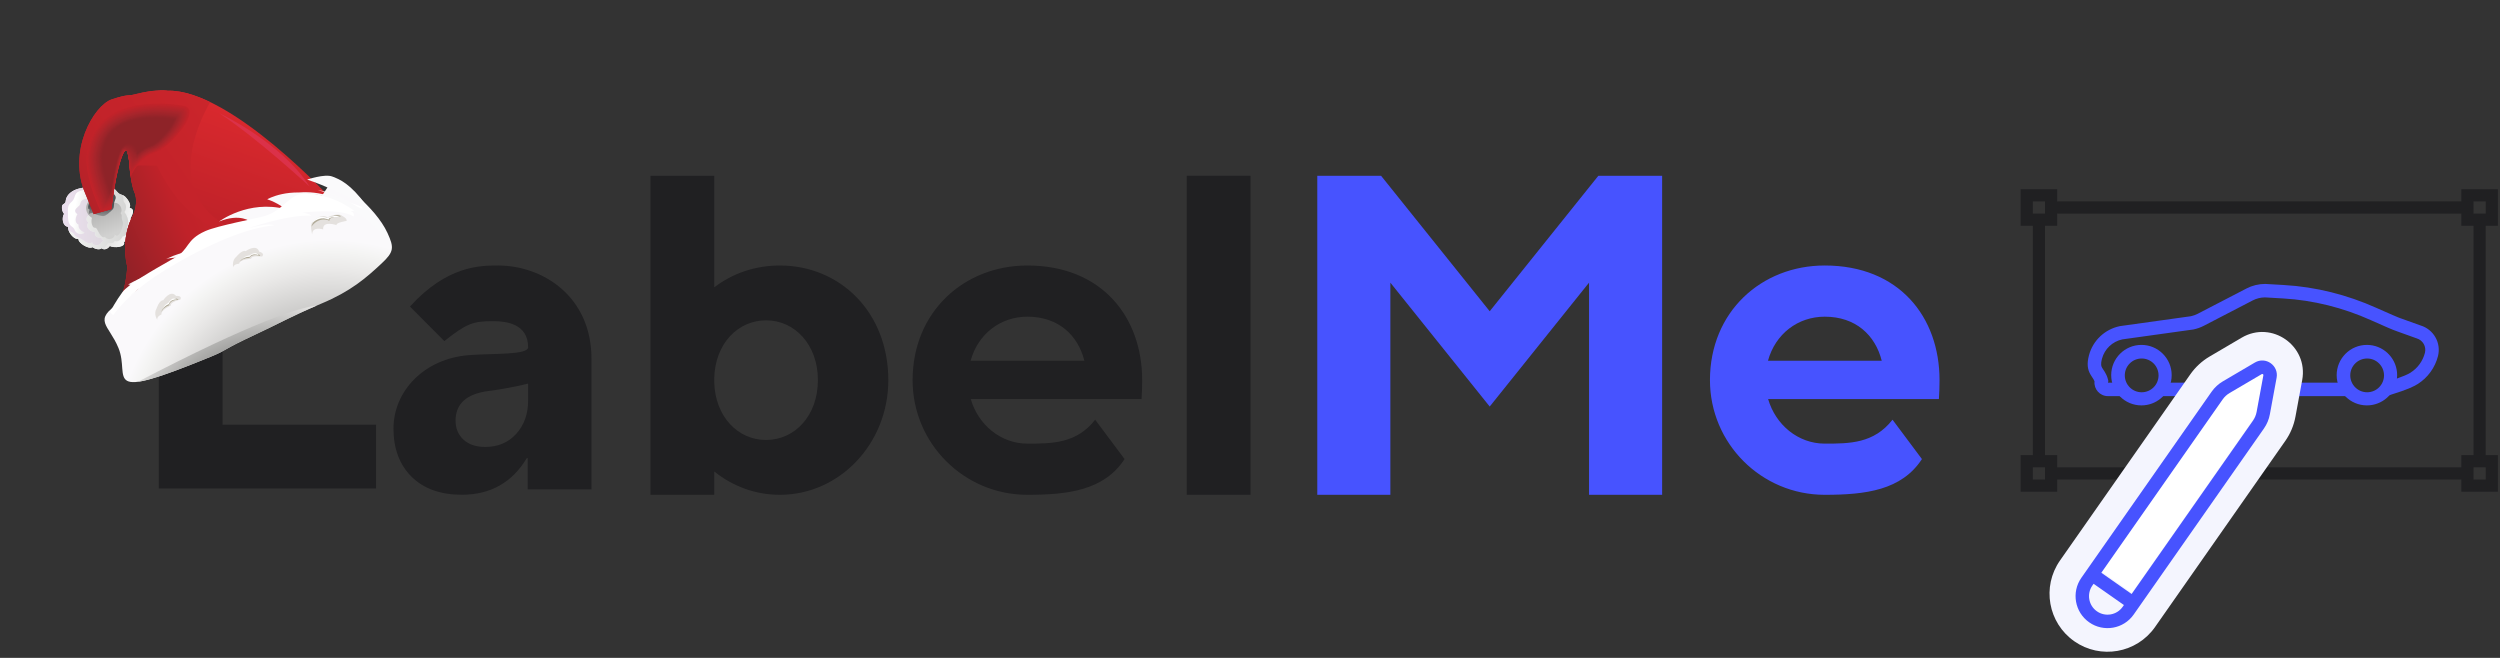 <?xml version="1.0" encoding="UTF-8"?> <svg xmlns="http://www.w3.org/2000/svg" width="171" height="45" viewBox="0 0 171 45" fill="none"><rect x="0" y="0" width="171" height="45" fill="#333333" stroke="none"/> <path fill-rule="evenodd" clip-rule="evenodd" d="M138.211 12.942H140.712V13.776H168.355V12.942H170.856V15.444H170.022V31.13H170.856V33.632H168.355V32.798H140.712V33.632H138.211V31.13H139.045V15.444H138.211V12.942ZM169.188 15.444V31.13H168.355V31.964H140.712V31.13H139.878V15.444H140.712V14.61H168.355V15.444H169.188ZM139.045 13.776H139.878V14.61H139.045V13.776ZM170.022 13.776H169.188V14.61H170.022V13.776ZM170.022 31.964H169.188V32.798H170.022V31.964ZM139.878 31.964H139.045V32.798H139.878V31.964Z" fill="#202022"></path> <path fill-rule="evenodd" clip-rule="evenodd" d="M154.922 20.342C154.631 20.344 154.343 20.415 154.085 20.55H154.085L150.746 22.281C150.521 22.397 150.282 22.483 150.034 22.534L150.019 22.537L145.166 23.214C144.49 23.359 143.954 23.869 143.777 24.532L143.777 24.532C143.72 24.747 143.713 24.878 143.72 24.959C143.726 25.033 143.746 25.085 143.778 25.144C143.797 25.178 143.82 25.214 143.852 25.261C143.857 25.269 143.862 25.277 143.868 25.286C143.895 25.326 143.929 25.376 143.961 25.428C144.044 25.561 144.129 25.728 144.184 25.949L144.212 26.063L144.182 26.174H145.216V27.095H144.181C143.63 27.095 143.211 26.617 143.265 26.087C143.242 26.024 143.213 25.969 143.178 25.913C143.156 25.877 143.135 25.845 143.108 25.806C143.101 25.796 143.094 25.785 143.087 25.774C143.053 25.723 143.011 25.661 142.973 25.591C142.891 25.443 142.822 25.266 142.803 25.039C142.784 24.819 142.812 24.576 142.888 24.294L154.922 20.342ZM142.888 24.294C143.157 23.288 143.972 22.521 144.993 22.309L145.008 22.306L149.861 21.629C150.021 21.595 150.177 21.539 150.323 21.463L153.661 19.732C154.055 19.528 154.492 19.421 154.935 19.421H154.948L156.221 19.495C158.411 19.621 160.551 20.166 162.547 21.06C162.962 21.245 163.348 21.417 163.653 21.547C163.972 21.685 164.167 21.763 164.221 21.779L164.235 21.783L165.567 22.262C166.461 22.531 166.988 23.455 166.757 24.361V24.361C166.555 25.151 166.058 25.834 165.369 26.27C165.075 26.457 164.622 26.633 164.239 26.768C163.943 26.872 163.652 26.963 163.462 27.023C163.399 27.043 163.348 27.059 163.31 27.071L163.025 26.195C163.073 26.18 163.132 26.161 163.201 26.14C163.391 26.08 163.654 25.997 163.933 25.899C164.322 25.762 164.682 25.616 164.876 25.493V25.492C165.368 25.181 165.721 24.695 165.865 24.134C165.974 23.706 165.724 23.267 165.295 23.142L165.281 23.138L163.947 22.658C163.82 22.618 163.572 22.515 163.289 22.394C162.978 22.26 162.587 22.087 162.171 21.9H162.171C160.271 21.049 158.24 20.534 156.168 20.414L154.922 20.342L142.888 24.294ZM147.748 26.174H160.635V27.095H147.748V26.174Z" fill="#4753FF"></path> <path fill-rule="evenodd" clip-rule="evenodd" d="M144.406 25.66C144.406 24.518 145.332 23.591 146.475 23.591C147.617 23.591 148.543 24.518 148.543 25.66C148.543 25.803 148.529 25.942 148.501 26.076C148.309 27.019 147.475 27.729 146.475 27.729C145.332 27.729 144.406 26.803 144.406 25.66ZM146.491 26.831C147.128 26.831 147.645 26.314 147.645 25.676C147.645 25.039 147.128 24.522 146.491 24.522C145.853 24.522 145.336 25.039 145.336 25.676C145.336 26.314 145.853 26.831 146.491 26.831Z" fill="#4753FF"></path> <path fill-rule="evenodd" clip-rule="evenodd" d="M161.896 23.591C160.754 23.591 159.828 24.518 159.828 25.66C159.828 26.803 160.754 27.729 161.896 27.729C162.956 27.729 163.829 26.933 163.95 25.906C163.96 25.826 163.965 25.744 163.965 25.66C163.965 24.586 163.145 23.702 162.097 23.601C162.04 23.596 161.982 23.592 161.923 23.592C161.914 23.591 161.905 23.591 161.897 23.591H161.896ZM161.912 26.831C162.55 26.831 163.067 26.314 163.067 25.676C163.067 25.039 162.55 24.522 161.912 24.522C161.275 24.522 160.758 25.039 160.758 25.676C160.758 26.314 161.275 26.831 161.912 26.831Z" fill="#4753FF"></path> <path d="M142.645 42.78C143.842 43.619 145.492 43.328 146.331 42.131L155.24 29.403C155.479 29.061 155.642 28.672 155.718 28.261L156.18 25.756C156.407 24.528 155.084 23.602 154.008 24.235L151.813 25.526C151.453 25.737 151.143 26.024 150.903 26.366L141.994 39.094C141.156 40.291 141.448 41.942 142.645 42.78ZM144.59 41.295C144.325 41.461 143.974 41.463 143.701 41.272C143.427 41.08 143.309 40.75 143.374 40.444L144.59 41.295Z" fill="white"></path> <path fill-rule="evenodd" clip-rule="evenodd" d="M157.471 25.996C157.471 25.996 157.471 25.996 157.471 25.996L157.009 28.5L157.009 28.5C156.899 29.097 156.662 29.663 156.314 30.16C156.314 30.16 156.314 30.16 156.313 30.16L147.405 42.888L147.405 42.888C146.148 44.684 143.674 45.118 141.88 43.862L141.88 43.861C140.086 42.605 139.648 40.132 140.905 38.337C140.905 38.337 140.905 38.337 140.905 38.337L149.814 25.609C150.162 25.112 150.613 24.695 151.136 24.387L153.331 23.097C155.383 21.89 157.902 23.656 157.471 25.996ZM154.669 25.373C154.708 25.35 154.73 25.35 154.743 25.35C154.762 25.352 154.789 25.359 154.817 25.379C154.846 25.399 154.862 25.422 154.87 25.439C154.875 25.451 154.882 25.472 154.874 25.517L154.412 28.021C154.412 28.021 154.412 28.021 154.412 28.021C154.371 28.246 154.281 28.459 154.151 28.646L154.15 28.646L145.819 40.549L143.645 39.027L151.977 27.123C151.977 27.123 151.977 27.123 151.977 27.123C152.108 26.936 152.278 26.779 152.474 26.664L152.475 26.663L154.669 25.373C154.669 25.373 154.669 25.373 154.669 25.373ZM144.658 40.718L144.155 40.611ZM144.155 40.611L143.883 40.176C144.05 40.072 144.273 40.067 144.45 40.19L144.451 40.191" fill="#F4F5FE"></path> <path fill-rule="evenodd" clip-rule="evenodd" d="M145.946 42.032C145.254 43.021 143.891 43.261 142.902 42.568C141.912 41.875 141.672 40.512 142.364 39.523L151.273 26.795C151.475 26.507 151.736 26.266 152.039 26.087L154.234 24.797C154.97 24.364 155.875 24.998 155.72 25.838L155.258 28.342C155.195 28.688 155.057 29.016 154.856 29.305L145.946 42.032ZM143.43 41.814C144.002 42.215 144.791 42.076 145.192 41.504L145.276 41.384L143.202 39.931L143.118 40.051C142.717 40.624 142.857 41.413 143.43 41.814ZM143.73 39.177L145.804 40.63L154.101 28.776C154.227 28.596 154.313 28.391 154.353 28.175L154.815 25.671C154.819 25.649 154.816 25.636 154.812 25.627C154.807 25.616 154.798 25.604 154.784 25.594C154.769 25.584 154.755 25.579 154.743 25.579C154.733 25.578 154.719 25.579 154.701 25.591L152.506 26.881C152.317 26.993 152.153 27.143 152.027 27.324L143.73 39.177Z" fill="#4753FF"></path> <path d="M85.535 12.023H81.172V33.845H85.535V12.023Z" fill="#202022"></path> <path fill-rule="evenodd" clip-rule="evenodd" d="M10.859 12H15.223V29.049H25.721V33.413H15.223V33.413H10.859V33.413V29.049V12Z" fill="#202022"></path> <path fill-rule="evenodd" clip-rule="evenodd" d="M44.492 12.023H48.855V19.654C50.101 18.697 51.656 18.16 53.342 18.16C57.439 18.16 60.761 21.331 60.761 26.003C60.761 30.334 57.439 33.845 53.342 33.845C51.656 33.845 50.101 33.251 48.855 32.249V33.845H44.492V12.023ZM48.855 26.151C48.918 28.507 50.48 30.094 52.398 30.094C54.356 30.094 55.944 28.44 55.944 26.003C55.944 23.565 54.356 21.911 52.398 21.911C50.48 21.911 48.918 23.498 48.855 25.854V26.151Z" fill="#202022"></path> <path fill-rule="evenodd" clip-rule="evenodd" d="M78.125 26.003C78.125 26.46 78.11 26.892 78.082 27.298H66.4C66.915 29.063 68.455 30.344 70.273 30.344C71.948 30.344 73.637 30.344 74.909 28.707L76.921 31.401C75.531 33.532 73.073 33.845 70.273 33.845C65.937 33.845 62.422 30.334 62.422 26.003C62.422 21.331 65.937 18.16 70.273 18.16C75.352 18.16 78.125 21.671 78.125 26.003ZM70.273 21.661C72.39 21.661 73.731 22.925 74.171 24.673H66.391C66.895 22.833 68.443 21.661 70.273 21.661Z" fill="#202022"></path> <path d="M40.458 33.476H36.094V31.33H36.036C35.034 33.004 33.55 33.841 31.584 33.841C30.135 33.841 28.991 33.432 28.155 32.615C27.328 31.787 26.914 30.688 26.914 29.315C26.914 26.745 29.017 24.531 32.066 24.292C33.744 24.161 36.123 24.292 36.123 23.752C36.123 22.172 34.675 21.968 33.743 21.968C32.357 21.968 31.925 22.115 30.392 23.331L28.04 20.968C30.585 18.16 32.869 18.16 34.066 18.16C37.141 18.16 40.458 20.287 40.458 24.541V33.476ZM36.123 27.402V26.236C36.123 26.236 35.028 26.535 33.409 26.745C31.91 26.94 31.161 27.617 31.161 28.775C31.161 29.301 31.341 29.734 31.701 30.074C32.071 30.405 32.567 30.571 33.19 30.571C34.056 30.571 34.761 30.274 35.306 29.68C35.851 29.077 36.123 28.317 36.123 27.402Z" fill="#202022"></path> <path d="M113.69 33.845V12.023H109.327L101.896 21.29L94.465 12.023H90.102V33.845H95.101V19.334L101.896 27.808L108.69 19.334V33.845H113.69Z" fill="#4753FF"></path> <path fill-rule="evenodd" clip-rule="evenodd" d="M132.664 26.003C132.664 26.46 132.649 26.892 132.621 27.298H120.94C121.455 29.063 122.994 30.344 124.812 30.344C126.487 30.344 128.176 30.344 129.448 28.707L131.46 31.401C130.07 33.532 127.612 33.845 124.812 33.845C120.476 33.845 116.961 30.334 116.961 26.003C116.961 21.331 120.476 18.16 124.812 18.16C129.891 18.16 132.664 21.671 132.664 26.003ZM124.812 21.661C126.929 21.661 128.27 22.925 128.71 24.673H120.93C121.434 22.833 122.982 21.661 124.812 21.661Z" fill="#4753FF"></path> <g clip-path="url(#clip0_2709_187)"> <path d="M5.691 15.566C5.655 15.533 5.654 15.477 5.688 15.441C5.721 15.407 5.777 15.405 5.812 15.439C5.847 15.474 5.848 15.528 5.815 15.564C5.781 15.599 5.726 15.6 5.691 15.566Z" fill="#547BBC"></path> <path d="M7.305 14.527C7.346 14.484 7.414 14.482 7.456 14.524C7.499 14.564 7.501 14.633 7.46 14.675C7.418 14.718 7.35 14.719 7.308 14.678C7.265 14.637 7.264 14.569 7.305 14.527Z" fill="#547BBC"></path> <path d="M8.131 13.462C8.111 13.442 8.111 13.409 8.13 13.389C8.15 13.369 8.182 13.368 8.202 13.387C8.223 13.407 8.223 13.44 8.204 13.46C8.184 13.481 8.152 13.481 8.131 13.462" fill="#547BBC"></path> <path d="M6.187 14.992C6.265 14.909 6.394 14.908 6.474 14.985C6.555 15.063 6.558 15.191 6.48 15.272C6.403 15.354 6.274 15.356 6.193 15.278C6.112 15.201 6.109 15.072 6.187 14.992" fill="#547BBC"></path> <path d="M7.055 14.866C6.996 14.809 6.994 14.716 7.05 14.657C7.107 14.599 7.2 14.596 7.259 14.653C7.318 14.709 7.32 14.803 7.263 14.861C7.207 14.921 7.114 14.922 7.055 14.866Z" fill="#547BBC"></path> <path d="M6.126 12.779C5.665 12.837 5.175 12.879 4.8 13.195C4.678 13.297 4.582 13.44 4.523 13.591C4.498 13.658 4.501 13.804 4.468 13.854C4.378 13.99 4.263 13.943 4.239 14.147C4.224 14.288 4.273 14.517 4.389 14.626C4.223 14.844 4.247 15.463 4.663 15.518C4.605 15.819 5.047 16.419 5.368 16.335C5.325 16.623 6.107 17.082 6.321 16.905C6.482 17.025 6.814 17.121 6.944 16.98C7.149 17.148 7.409 16.992 7.511 16.825C7.749 16.976 8.677 16.932 8.463 16.516C8.669 16.572 8.879 16.511 8.999 16.351C9.119 16.19 9.014 16.028 9.049 15.874C9.082 15.732 9.232 15.637 9.211 15.418C9.193 15.217 9.086 15.093 8.923 14.954C8.993 14.761 9.314 14.316 8.853 14.211C9.013 14.024 8.737 13.626 8.574 13.465C8.433 13.327 8.293 13.332 8.166 13.254C8.039 13.176 7.928 12.998 7.797 12.891C7.385 12.549 7.114 12.835 6.729 12.794C6.523 12.773 6.11 12.651 6.043 12.855L6.126 12.779" fill="url(#paint0_linear_2709_187)"></path> <path d="M7.327 16.739C7.41 16.621 7.387 16.639 7.558 16.63C7.668 16.624 7.844 16.622 7.831 16.476C8.088 16.587 8.306 16.367 8.387 16.163C8.569 16.191 8.699 15.97 8.732 15.816C8.757 15.71 8.698 15.665 8.692 15.58C8.687 15.516 8.713 15.491 8.735 15.43C8.837 15.142 8.71 14.759 8.51 14.506C8.595 14.378 8.631 14.27 8.619 14.106C8.605 13.938 8.527 13.909 8.466 13.772C8.422 13.674 8.459 13.568 8.425 13.449C8.413 13.408 8.397 13.374 8.38 13.343C8.443 13.368 8.509 13.401 8.574 13.465C8.737 13.626 9.013 14.024 8.853 14.211C9.314 14.316 8.993 14.761 8.923 14.954C9.086 15.093 9.193 15.217 9.211 15.418C9.232 15.637 9.082 15.732 9.049 15.874C9.014 16.028 9.119 16.19 8.999 16.351C8.879 16.511 8.669 16.572 8.463 16.516C8.677 16.932 7.749 16.976 7.511 16.825C7.433 16.952 7.263 17.073 7.095 17.049C7.19 16.962 7.254 16.844 7.327 16.739" fill="url(#paint1_linear_2709_187)"></path> <path d="M6.319 16.905C6.106 17.082 5.323 16.623 5.366 16.335C5.126 16.398 4.819 16.078 4.702 15.787C4.816 15.834 4.937 15.879 4.993 15.931C5.14 16.066 5.073 16.14 5.315 16.233C5.54 16.319 5.627 16.385 5.818 16.52C5.99 16.644 6.146 16.666 6.316 16.588C6.292 16.787 6.706 16.797 6.822 16.719C6.956 16.631 6.959 16.476 7.169 16.468L7.21 16.468L7.169 16.468C7.052 16.461 6.899 16.395 6.981 16.272C6.74 16.285 6.392 16.192 6.519 15.885C6.124 15.84 5.826 15.544 6.041 15.215C5.826 15.051 5.918 14.79 6.115 14.701C5.92 14.27 6.223 13.685 6.304 13.567C6.41 13.413 6.566 13.312 6.701 13.164C6.862 12.988 6.977 12.829 7.177 12.743C7.368 12.705 7.558 12.695 7.795 12.891C7.926 12.998 8.038 13.176 8.164 13.255C8.233 13.296 8.304 13.315 8.378 13.343C8.395 13.374 8.411 13.408 8.423 13.449C8.457 13.569 8.42 13.674 8.464 13.772C8.525 13.909 8.603 13.938 8.617 14.106C8.629 14.27 8.593 14.378 8.509 14.506C8.708 14.759 8.835 15.142 8.733 15.43C8.711 15.492 8.685 15.516 8.69 15.58C8.696 15.665 8.755 15.71 8.73 15.816C8.697 15.97 8.567 16.191 8.385 16.163C8.304 16.367 8.086 16.587 7.829 16.476C7.842 16.623 7.666 16.624 7.556 16.63C7.385 16.639 7.408 16.621 7.325 16.739C7.252 16.844 7.188 16.962 7.093 17.049C7.041 17.041 6.99 17.02 6.942 16.98C6.812 17.121 6.481 17.025 6.319 16.905" fill="url(#paint2_linear_2709_187)"></path> <path d="M6.302 13.567C6.221 13.685 6.188 13.739 6.204 13.807C5.989 14.079 5.918 14.27 6.113 14.701C5.916 14.79 5.824 15.051 6.039 15.215C5.824 15.544 6.123 15.84 6.517 15.885C6.39 16.192 6.738 16.285 6.98 16.272C6.897 16.395 7.05 16.461 7.168 16.468C6.958 16.476 6.954 16.631 6.821 16.719C6.704 16.797 6.29 16.787 6.314 16.588C6.144 16.666 5.988 16.644 5.816 16.52C5.626 16.385 5.539 16.319 5.314 16.233C5.071 16.14 5.138 16.066 4.991 15.931C4.935 15.879 4.814 15.834 4.701 15.787C4.662 15.688 4.644 15.593 4.659 15.518C4.243 15.463 4.22 14.844 4.386 14.626C4.269 14.517 4.22 14.288 4.236 14.147C4.259 13.943 4.375 13.991 4.464 13.854C4.497 13.804 4.494 13.658 4.519 13.591C4.578 13.44 4.675 13.297 4.796 13.195C5.164 12.886 5.642 12.839 6.094 12.783C6.069 12.8 6.05 12.824 6.04 12.855L6.122 12.78L6.094 12.783C6.23 12.688 6.551 12.776 6.725 12.794C6.89 12.812 7.032 12.77 7.175 12.743C6.975 12.829 6.861 12.988 6.699 13.164C6.564 13.312 6.409 13.413 6.302 13.567" fill="url(#paint3_linear_2709_187)"></path> <path d="M5.214 15.89C5.127 15.81 5.127 15.739 5.071 15.649C4.992 15.522 4.896 15.51 4.808 15.404C4.654 15.219 4.646 14.9 4.651 14.696C4.656 14.511 4.623 14.302 4.672 14.122C4.733 13.898 4.916 13.822 5.011 13.675C5.128 13.492 5.11 13.257 5.328 13.128C5.472 13.043 5.63 13.042 5.783 12.973C5.953 12.895 6.101 12.86 6.305 12.996C6.51 13.132 6.595 13.38 6.449 13.568C6.304 13.753 6.131 13.567 5.983 13.605C5.842 13.579 5.701 13.634 5.602 13.718C5.473 13.828 5.519 13.953 5.445 14.041C5.305 14.208 4.924 14.37 5.296 14.66C5.164 14.836 5.072 15.247 5.375 15.364C5.332 15.635 5.552 15.795 5.794 15.916C5.641 16.05 5.397 16.055 5.214 15.89" fill="url(#paint4_linear_2709_187)"></path> <path d="M5.914 13.641C5.936 13.622 5.958 13.611 5.98 13.605C6.016 13.611 6.051 13.621 6.086 13.638L5.914 13.641" fill="url(#paint5_linear_2709_187)"></path> <path d="M6.577 15.602C6.536 15.562 6.45 15.599 6.389 15.544C6.346 15.505 6.301 15.391 6.284 15.337C6.242 15.195 6.254 15.033 6.289 14.902C5.655 14.505 5.83 13.688 6.487 13.511C6.624 13.476 6.802 13.585 6.902 13.561C7.015 13.533 7.057 13.351 7.148 13.283C7.284 13.18 7.518 13.137 7.621 13.274C7.86 13.398 7.815 13.659 7.793 13.887C8.134 13.786 8.464 14.31 8.246 14.582C8.368 14.724 8.31 14.768 8.326 14.913C8.337 15.014 8.388 15.102 8.414 15.233C8.462 15.462 8.124 16.422 7.844 16.027C7.877 16.329 7.37 16.485 7.183 16.211C6.872 16.341 6.712 15.732 6.577 15.602" fill="url(#paint6_linear_2709_187)"></path> <path d="M7.77 13.252C8.05 13.506 7.85 13.642 7.807 13.899C7.767 14.133 7.842 14.232 7.605 14.426C7.482 14.528 7.258 14.779 7.048 14.783C6.96 14.785 6.541 14.686 6.487 14.627C6.488 14.609 6.493 14.589 6.494 14.57C6.35 14.571 6.145 14.546 6.07 14.684C6.064 14.57 6.085 14.453 6.132 14.348C6.099 14.327 6.065 14.281 6.029 14.264C5.993 13.767 6.455 13.46 6.866 13.281C7.119 13.171 7.261 13.108 7.536 13.181C7.708 13.228 7.987 13.362 7.888 13.572L7.77 13.252Z" fill="url(#paint7_linear_2709_187)"></path> <path d="M7.171 16.468L7.211 16.468L7.171 16.468Z" fill="url(#paint8_linear_2709_187)"></path> <path d="M6.172 12.867C6.187 12.838 6.209 12.818 6.237 12.805L6.266 12.806L6.172 12.867" fill="url(#paint9_linear_2709_187)"></path> <path d="M22.791 13.744C22.791 13.744 15.786 6.086 11.455 6.204C11.455 6.204 10.931 6.023 9.125 6.477C8.797 6.56 8.776 6.428 7.661 6.792C6.425 7.196 4.571 10.37 5.858 13.29L6.411 14.649L7.625 14.303C7.625 14.303 7.734 13.265 7.938 12.232C7.938 12.232 8.476 9.497 8.814 10.479C8.814 10.479 8.822 12.314 9.24 13.261C9.24 13.261 9.478 13.91 9.091 14.74C9.091 14.74 8.211 16.165 8.708 18.255C8.708 18.255 8.638 19.7 8.171 20.566C7.705 21.431 10.477 21.199 10.477 21.199L21.705 15.024L22.791 13.744" fill="url(#paint10_linear_2709_187)"></path> <path d="M8.166 20.566C8.633 19.7 8.702 18.255 8.702 18.255C8.205 16.165 9.086 14.74 9.086 14.74C9.473 13.91 9.235 13.261 9.235 13.261C8.817 12.313 8.809 10.479 8.809 10.479C8.47 9.497 7.933 12.232 7.933 12.232C7.728 13.265 7.62 14.303 7.62 14.303L6.406 14.649L5.853 13.29C4.566 10.37 6.419 7.196 7.655 6.792C8.771 6.428 8.792 6.56 9.119 6.477C9.177 6.462 9.236 6.449 9.291 6.435C9.308 6.431 9.325 6.427 9.343 6.423C9.381 6.414 9.419 6.405 9.456 6.396C9.475 6.392 9.491 6.388 9.509 6.385C9.544 6.377 9.581 6.368 9.615 6.361C9.631 6.357 9.646 6.354 9.662 6.351C9.697 6.343 9.733 6.336 9.767 6.329C9.78 6.327 9.793 6.324 9.806 6.322C9.842 6.314 9.878 6.307 9.913 6.301C9.923 6.299 9.932 6.297 9.942 6.295C9.98 6.288 10.016 6.282 10.052 6.275C10.059 6.274 10.066 6.273 10.072 6.272C10.111 6.265 10.149 6.258 10.185 6.253C10.189 6.252 10.193 6.252 10.196 6.251C10.235 6.245 10.274 6.238 10.31 6.234C10.312 6.233 10.312 6.233 10.313 6.233L11.422 6.197C11.441 6.201 11.449 6.204 11.449 6.204C12.339 6.18 13.34 6.484 14.371 6.981C13.371 8.763 11.674 12.777 15.013 15.143C15.013 15.143 16.45 16.348 17.755 17.193L10.471 21.199C10.471 21.199 7.699 21.431 8.166 20.566" fill="url(#paint11_linear_2709_187)"></path> <path d="M8.171 20.566C8.638 19.7 8.708 18.255 8.708 18.255C8.211 16.165 9.091 14.741 9.091 14.741C9.479 13.91 9.24 13.261 9.24 13.261C9.006 12.73 8.9 11.921 8.854 11.312C9.949 11.316 10.743 11.325 10.743 11.325C10.743 11.325 13.013 16.688 17.359 15.855C18.963 15.548 18.208 16.5 16.615 17.823L10.477 21.199C10.477 21.199 7.705 21.431 8.171 20.566" fill="url(#paint12_linear_2709_187)"></path> <path d="M10.669 10.414C9.767 10.709 9.241 11.398 8.936 12.083C8.816 11.271 8.812 10.479 8.812 10.479C8.473 9.497 7.935 12.232 7.935 12.232C7.731 13.265 7.623 14.303 7.623 14.303L6.901 14.508C6.228 13.022 5.998 11.985 5.935 11.319C5.873 10.654 5.979 10.361 5.979 10.361C6.148 9.273 6.647 8.534 7.301 8.039C7.955 7.542 8.764 7.289 9.551 7.172C11.127 6.936 12.618 7.245 12.618 7.245C13.839 7.556 11.553 10.126 10.669 10.414" fill="#C32229"></path> <path d="M12.592 7.275C12.586 7.274 12.108 7.176 11.41 7.134C10.869 7.102 10.198 7.105 9.515 7.212C8.739 7.333 7.946 7.584 7.306 8.074C6.663 8.564 6.175 9.293 6.009 10.361C6.009 10.361 6.004 10.379 5.996 10.41C5.995 10.415 5.993 10.421 5.991 10.428C5.965 10.545 5.921 10.831 5.966 11.314C5.997 11.648 6.071 12.076 6.223 12.607C6.371 13.125 6.592 13.741 6.919 14.464C6.919 14.46 7.619 14.257 7.619 14.252C7.62 14.242 7.693 13.555 7.83 12.748C7.86 12.571 7.893 12.388 7.93 12.206C7.935 12.179 8.461 9.521 8.794 10.465C8.797 10.461 8.798 10.644 8.817 10.923C8.829 11.106 8.851 11.332 8.88 11.576C8.898 11.719 8.917 11.867 8.941 12.017C9.002 11.888 9.07 11.76 9.148 11.633C9.165 11.603 9.184 11.576 9.202 11.547C9.221 11.517 9.24 11.49 9.26 11.461C9.292 11.414 9.326 11.369 9.361 11.325C9.632 10.974 9.988 10.667 10.456 10.473C10.519 10.447 10.583 10.423 10.65 10.402C10.709 10.382 10.775 10.352 10.845 10.314C10.859 10.306 10.873 10.299 10.887 10.29C11.864 9.724 13.676 7.564 12.592 7.275Z" fill="#C12229"></path> <path d="M12.574 7.305C12.563 7.303 12.083 7.205 11.387 7.165C10.843 7.133 10.169 7.141 9.485 7.252C8.723 7.377 7.946 7.626 7.318 8.109C6.689 8.595 6.21 9.313 6.048 10.362C6.048 10.362 6.042 10.38 6.035 10.41C6.033 10.416 6.031 10.422 6.029 10.429C6.003 10.543 5.959 10.827 6.006 11.309C6.037 11.638 6.109 12.061 6.259 12.586C6.405 13.097 6.623 13.706 6.945 14.421C6.946 14.412 7.623 14.21 7.624 14.199C7.627 14.182 7.699 13.506 7.833 12.715C7.863 12.54 7.896 12.36 7.932 12.181C7.944 12.127 8.458 9.544 8.784 10.451C8.79 10.442 8.791 10.619 8.814 10.888C8.828 11.063 8.855 11.28 8.888 11.519C8.908 11.658 8.93 11.804 8.955 11.95C9.016 11.83 9.083 11.709 9.158 11.588C9.175 11.559 9.194 11.535 9.211 11.506C9.23 11.478 9.248 11.454 9.267 11.426C9.299 11.38 9.331 11.338 9.365 11.298C9.634 10.952 9.988 10.652 10.448 10.459C10.51 10.434 10.573 10.409 10.639 10.388C10.698 10.368 10.763 10.339 10.832 10.302C10.846 10.295 10.859 10.287 10.873 10.279C11.837 9.723 13.62 7.597 12.574 7.305" fill="#C02229"></path> <path d="M12.547 7.335C12.531 7.332 12.05 7.235 11.356 7.195C10.808 7.165 10.131 7.177 9.448 7.293C8.698 7.421 7.936 7.668 7.322 8.144C6.705 8.625 6.237 9.332 6.078 10.363C6.078 10.363 6.072 10.382 6.064 10.411C6.063 10.417 6.061 10.424 6.06 10.43C6.034 10.542 5.99 10.823 6.035 11.304C6.067 11.63 6.139 12.047 6.286 12.565C6.43 13.07 6.645 13.671 6.963 14.377C6.965 14.364 7.619 14.165 7.621 14.148C7.625 14.121 7.696 13.457 7.828 12.683C7.858 12.51 7.89 12.332 7.926 12.155C7.944 12.075 8.446 9.568 8.765 10.437C8.775 10.425 8.776 10.594 8.802 10.852C8.819 11.02 8.85 11.23 8.888 11.461C8.91 11.597 8.934 11.74 8.959 11.885C9.021 11.771 9.087 11.658 9.16 11.542C9.177 11.515 9.196 11.494 9.213 11.467C9.23 11.439 9.248 11.419 9.266 11.391C9.297 11.347 9.328 11.307 9.361 11.272C9.628 10.931 9.977 10.634 10.431 10.445C10.492 10.42 10.555 10.396 10.62 10.375C10.678 10.356 10.743 10.328 10.811 10.29C10.824 10.283 10.837 10.275 10.851 10.267C11.801 9.723 13.555 7.63 12.547 7.335" fill="#BE2329"></path> <path d="M12.528 7.365C12.507 7.361 12.024 7.264 11.332 7.226C10.781 7.197 10.1 7.212 9.418 7.333C8.681 7.464 7.935 7.71 7.334 8.18C6.729 8.655 6.272 9.352 6.115 10.364C6.115 10.364 6.109 10.384 6.102 10.412C6.101 10.417 6.098 10.425 6.097 10.431C6.072 10.541 6.028 10.82 6.074 11.298C6.105 11.62 6.176 12.032 6.322 12.544C6.464 13.043 6.675 13.636 6.988 14.332C6.99 14.316 7.622 14.118 7.625 14.097C7.631 14.06 7.701 13.409 7.831 12.65C7.86 12.479 7.892 12.304 7.927 12.129C7.951 12.023 8.442 9.592 8.755 10.423C8.767 10.407 8.768 10.569 8.798 10.817C8.817 10.977 8.854 11.179 8.895 11.404C8.919 11.537 8.945 11.677 8.972 11.818C9.034 11.712 9.099 11.607 9.17 11.497C9.186 11.47 9.205 11.453 9.222 11.426C9.238 11.4 9.255 11.383 9.273 11.356C9.303 11.314 9.333 11.277 9.365 11.245C9.63 10.909 9.975 10.617 10.422 10.431C10.482 10.406 10.545 10.383 10.608 10.362C10.666 10.343 10.729 10.314 10.797 10.278C10.81 10.271 10.824 10.264 10.838 10.256C11.778 9.73 13.497 7.663 12.528 7.365" fill="#BC232A"></path> <path d="M12.509 7.394C12.482 7.39 11.998 7.294 11.308 7.257C10.753 7.228 10.07 7.247 9.388 7.374C8.663 7.508 7.932 7.751 7.345 8.216C6.752 8.686 6.306 9.372 6.152 10.365C6.152 10.365 6.146 10.386 6.139 10.413C6.138 10.418 6.135 10.426 6.134 10.432C6.109 10.539 6.065 10.816 6.111 11.293C6.142 11.611 6.213 12.018 6.356 12.523C6.496 13.016 6.705 13.601 7.013 14.289C7.016 14.269 7.625 14.072 7.629 14.045C7.635 14 7.705 13.361 7.832 12.618C7.862 12.449 7.894 12.276 7.928 12.104C7.957 11.97 8.436 9.616 8.743 10.409C8.759 10.389 8.76 10.544 8.794 10.782C8.815 10.934 8.857 11.129 8.902 11.347C8.928 11.476 8.956 11.614 8.984 11.752C9.046 11.654 9.11 11.556 9.179 11.453C9.194 11.427 9.213 11.412 9.229 11.386C9.245 11.361 9.262 11.347 9.279 11.322C9.307 11.281 9.337 11.247 9.367 11.219C9.631 10.888 9.972 10.602 10.413 10.417C10.472 10.392 10.533 10.37 10.596 10.349C10.653 10.329 10.716 10.302 10.783 10.267C10.796 10.26 10.809 10.253 10.823 10.245C11.748 9.729 13.439 7.697 12.509 7.394" fill="#BA232A"></path> <path d="M12.481 7.424C12.449 7.419 11.964 7.323 11.275 7.288C10.717 7.26 10.031 7.283 9.349 7.414C8.638 7.551 7.922 7.793 7.348 8.251C6.768 8.716 6.332 9.392 6.181 10.366C6.181 10.366 6.175 10.388 6.168 10.414C6.167 10.419 6.164 10.428 6.163 10.433C6.139 10.538 6.094 10.812 6.141 11.288C6.172 11.602 6.241 12.004 6.382 12.502C6.521 12.988 6.726 13.566 7.03 14.245C7.033 14.221 7.62 14.025 7.624 13.993C7.632 13.939 7.701 13.312 7.826 12.586C7.855 12.418 7.887 12.248 7.921 12.078C7.956 11.918 8.424 9.639 8.724 10.395C8.742 10.371 8.744 10.52 8.781 10.746C8.805 10.891 8.852 11.078 8.901 11.29C8.929 11.416 8.959 11.55 8.988 11.686C9.051 11.595 9.113 11.505 9.18 11.407C9.195 11.383 9.214 11.371 9.229 11.346C9.245 11.322 9.261 11.311 9.277 11.287C9.304 11.248 9.332 11.217 9.362 11.193C9.624 10.867 9.96 10.585 10.395 10.403C10.453 10.379 10.514 10.356 10.576 10.336C10.632 10.317 10.694 10.289 10.76 10.255C10.773 10.248 10.786 10.241 10.8 10.234C11.71 9.726 13.373 7.73 12.481 7.424" fill="#B8232A"></path> <path d="M12.46 7.454C12.424 7.448 11.937 7.352 11.25 7.319C10.688 7.292 9.999 7.318 9.318 7.455C8.619 7.594 7.919 7.835 7.358 8.286C6.79 8.746 6.365 9.412 6.217 10.366C6.217 10.366 6.211 10.39 6.204 10.415C6.203 10.42 6.2 10.429 6.199 10.434C6.175 10.536 6.131 10.809 6.178 11.283C6.208 11.593 6.277 11.99 6.416 12.481C6.552 12.961 6.755 13.532 7.054 14.201C7.058 14.173 7.621 13.98 7.627 13.941C7.636 13.879 7.704 13.263 7.827 12.553C7.856 12.388 7.887 12.219 7.921 12.053C7.962 11.866 8.418 9.663 8.711 10.381C8.733 10.353 8.734 10.495 8.776 10.711C8.802 10.848 8.854 11.027 8.906 11.233C8.937 11.355 8.969 11.487 8.998 11.62C9.062 11.537 9.123 11.454 9.188 11.362C9.202 11.338 9.222 11.33 9.236 11.306C9.252 11.283 9.267 11.275 9.283 11.252C9.309 11.214 9.336 11.187 9.364 11.166C9.624 10.845 9.957 10.568 10.385 10.389C10.442 10.366 10.502 10.343 10.563 10.322C10.619 10.304 10.68 10.277 10.745 10.243C10.758 10.237 10.77 10.23 10.784 10.222C11.679 9.724 13.315 7.763 12.46 7.454" fill="#B7232A"></path> <path d="M12.437 7.484C12.395 7.477 11.906 7.382 11.222 7.349C10.657 7.324 9.964 7.353 9.284 7.495C8.598 7.638 7.913 7.877 7.365 8.322C6.81 8.776 6.395 9.432 6.25 10.367C6.25 10.367 6.244 10.392 6.238 10.416C6.237 10.42 6.233 10.43 6.232 10.435C6.209 10.535 6.165 10.805 6.212 11.277C6.242 11.584 6.31 11.976 6.447 12.46C6.581 12.934 6.781 13.497 7.075 14.157C7.08 14.125 7.62 13.934 7.626 13.89C7.637 13.819 7.705 13.215 7.825 12.521C7.854 12.357 7.885 12.191 7.918 12.027C7.965 11.814 8.409 9.687 8.696 10.367C8.721 10.335 8.722 10.47 8.768 10.676C8.797 10.806 8.854 10.976 8.909 11.175C8.943 11.295 8.976 11.424 9.006 11.554C9.07 11.478 9.131 11.404 9.194 11.317C9.207 11.294 9.227 11.289 9.241 11.267C9.255 11.244 9.27 11.239 9.285 11.217C9.31 11.181 9.336 11.156 9.363 11.14C9.621 10.824 9.95 10.552 10.371 10.376C10.428 10.352 10.487 10.33 10.546 10.309C10.602 10.291 10.663 10.265 10.727 10.232C10.739 10.225 10.752 10.218 10.766 10.21C11.645 9.72 13.253 7.797 12.437 7.484" fill="#B5242A"></path> <path d="M12.419 7.514C12.371 7.505 11.882 7.412 11.199 7.38C10.63 7.356 9.936 7.389 9.255 7.535C8.582 7.681 7.913 7.919 7.378 8.357C6.835 8.807 6.43 9.451 6.288 10.368C6.288 10.368 6.282 10.394 6.276 10.417C6.275 10.421 6.271 10.431 6.27 10.436C6.248 10.533 6.204 10.802 6.251 11.272C6.281 11.575 6.348 11.961 6.483 12.439C6.615 12.907 6.812 13.462 7.102 14.113C7.106 14.077 7.625 13.887 7.632 13.839C7.644 13.757 7.711 13.166 7.829 12.488C7.857 12.327 7.887 12.163 7.92 12.002C7.974 11.762 8.406 9.71 8.686 10.353C8.714 10.317 8.716 10.446 8.765 10.64C8.796 10.763 8.858 10.925 8.918 11.118C8.953 11.235 8.989 11.36 9.02 11.488C9.084 11.419 9.144 11.352 9.205 11.272C9.217 11.25 9.237 11.248 9.251 11.226C9.264 11.204 9.278 11.204 9.293 11.182C9.317 11.148 9.341 11.126 9.368 11.113C9.623 10.802 9.949 10.535 10.363 10.361C10.419 10.338 10.476 10.316 10.536 10.296C10.591 10.277 10.651 10.251 10.714 10.219C10.726 10.213 10.739 10.206 10.752 10.199C11.617 9.719 13.197 7.83 12.419 7.514" fill="#B3242A"></path> <path d="M12.393 7.544C12.34 7.535 11.849 7.441 11.168 7.411C10.596 7.388 9.898 7.424 9.218 7.576C8.557 7.724 7.903 7.959 7.382 8.392C6.851 8.835 6.458 9.471 6.318 10.369C6.318 10.369 6.312 10.396 6.307 10.418C6.306 10.422 6.302 10.433 6.3 10.437C6.279 10.532 6.234 10.798 6.282 11.267C6.312 11.566 6.378 11.947 6.511 12.418C6.641 12.879 6.835 13.427 7.12 14.069C7.125 14.029 7.621 13.841 7.629 13.787C7.642 13.697 7.708 13.118 7.824 12.456C7.852 12.296 7.882 12.136 7.914 11.977C7.973 11.709 8.394 9.734 8.668 10.34C8.699 10.299 8.701 10.422 8.754 10.605C8.787 10.721 8.855 10.875 8.918 11.061C8.956 11.174 8.993 11.297 9.026 11.422C9.09 11.361 9.149 11.302 9.207 11.227C9.22 11.206 9.239 11.207 9.252 11.186C9.265 11.166 9.279 11.168 9.292 11.148C9.315 11.115 9.339 11.095 9.364 11.087C9.617 10.781 9.94 10.52 10.347 10.348C10.402 10.324 10.459 10.303 10.517 10.283C10.572 10.265 10.63 10.239 10.693 10.208C10.705 10.202 10.718 10.195 10.731 10.188C11.582 9.718 13.132 7.863 12.393 7.544Z" fill="#B2242A"></path> <path d="M12.375 7.574C12.316 7.563 11.824 7.47 11.145 7.441C10.57 7.419 9.869 7.458 9.189 7.616C8.541 7.767 7.902 8.001 7.395 8.428C6.875 8.866 6.493 9.491 6.357 10.37C6.357 10.37 6.35 10.398 6.345 10.419C6.344 10.423 6.34 10.434 6.338 10.438C6.318 10.53 6.273 10.794 6.32 11.262C6.35 11.557 6.415 11.932 6.546 12.397C6.675 12.852 6.865 13.392 7.146 14.025C7.152 13.981 7.625 13.795 7.633 13.735C7.648 13.636 7.714 13.069 7.827 12.423C7.855 12.266 7.885 12.107 7.916 11.951C7.981 11.657 8.39 9.758 8.658 10.325C8.692 10.281 8.694 10.398 8.751 10.569C8.786 10.679 8.859 10.824 8.926 11.004C8.966 11.114 9.005 11.233 9.038 11.356C9.104 11.302 9.161 11.251 9.217 11.182C9.229 11.162 9.249 11.166 9.262 11.146C9.274 11.127 9.287 11.132 9.3 11.113C9.321 11.082 9.344 11.065 9.368 11.06C9.62 10.76 9.938 10.503 10.338 10.334C10.393 10.31 10.448 10.289 10.506 10.27C10.56 10.252 10.618 10.226 10.68 10.196C10.692 10.19 10.704 10.184 10.717 10.176C11.552 9.715 13.075 7.896 12.375 7.574" fill="#B0242A"></path> <path d="M12.348 7.603C12.285 7.592 11.791 7.5 11.113 7.473C10.535 7.451 9.83 7.493 9.151 7.657C8.516 7.809 7.892 8.043 7.399 8.463C6.891 8.896 6.519 9.511 6.386 10.37C6.386 10.37 6.379 10.4 6.375 10.42C6.374 10.424 6.369 10.435 6.368 10.44C6.348 10.529 6.303 10.791 6.351 11.256C6.38 11.548 6.445 11.918 6.574 12.376C6.7 12.825 6.888 13.358 7.164 13.982C7.17 13.933 7.62 13.748 7.63 13.683C7.646 13.576 7.711 13.021 7.821 12.391C7.849 12.235 7.879 12.079 7.91 11.925C7.981 11.604 8.378 9.782 8.639 10.312C8.676 10.263 8.707 10.366 8.739 10.534C8.795 10.629 8.855 10.773 8.925 10.947C8.968 11.053 9.009 11.17 9.043 11.29C9.109 11.244 9.165 11.2 9.219 11.136C9.23 11.118 9.251 11.125 9.262 11.106C9.274 11.088 9.286 11.096 9.299 11.078C9.319 11.048 9.341 11.035 9.364 11.034C9.614 10.738 9.927 10.485 10.322 10.319C10.375 10.297 10.43 10.276 10.487 10.256C10.54 10.238 10.597 10.214 10.658 10.184C10.67 10.179 10.683 10.172 10.696 10.165C11.521 9.723 13.01 7.929 12.348 7.603" fill="#AF242B"></path> <path d="M12.329 7.633C12.26 7.621 11.765 7.528 11.089 7.503C10.507 7.482 9.8 7.528 9.122 7.697C8.499 7.852 7.891 8.084 7.411 8.499C6.916 8.926 6.554 9.53 6.424 10.371C6.424 10.371 6.417 10.402 6.412 10.421C6.412 10.424 6.407 10.437 6.406 10.441C6.386 10.527 6.341 10.787 6.389 11.251C6.418 11.538 6.482 11.904 6.609 12.355C6.734 12.798 6.918 13.323 7.189 13.938C7.196 13.885 7.624 13.702 7.634 13.632C7.651 13.515 7.716 12.973 7.824 12.359C7.851 12.205 7.88 12.051 7.911 11.9C7.988 11.553 8.373 9.805 8.629 10.298C8.669 10.245 8.702 10.341 8.735 10.498C8.795 10.586 8.859 10.722 8.933 10.889C8.978 10.993 9.021 11.107 9.056 11.223C9.121 11.185 9.177 11.149 9.229 11.091C9.24 11.074 9.26 11.084 9.271 11.066C9.283 11.048 9.294 11.06 9.306 11.043C9.325 11.015 9.345 11.004 9.367 11.007C9.616 10.717 9.926 10.47 10.313 10.306C10.365 10.283 10.419 10.263 10.475 10.243C10.528 10.226 10.585 10.202 10.645 10.172C10.656 10.166 10.669 10.16 10.682 10.154C11.492 9.72 12.953 7.963 12.329 7.633" fill="#AD242B"></path> <path d="M12.302 7.663C12.228 7.65 11.732 7.557 11.057 7.534C10.472 7.513 9.762 7.563 9.084 7.737C8.473 7.894 7.881 8.126 7.414 8.534C6.931 8.956 6.58 9.55 6.453 10.372C6.453 10.372 6.446 10.404 6.442 10.422C6.441 10.425 6.436 10.438 6.435 10.442C6.416 10.526 6.371 10.783 6.419 11.246C6.448 11.53 6.511 11.89 6.636 12.334C6.758 12.77 6.94 13.288 7.207 13.894C7.214 13.837 7.619 13.656 7.63 13.58C7.648 13.454 7.712 12.924 7.818 12.326C7.845 12.174 7.874 12.023 7.905 11.874C7.988 11.5 8.361 9.829 8.609 10.284C8.653 10.227 8.689 10.316 8.723 10.463C8.786 10.542 8.855 10.671 8.932 10.832C8.979 10.932 9.024 11.043 9.06 11.157C9.126 11.126 9.18 11.098 9.23 11.046C9.241 11.029 9.261 11.043 9.272 11.026C9.282 11.009 9.293 11.025 9.304 11.008C9.323 10.982 9.342 10.974 9.362 10.981C9.609 10.695 9.915 10.452 10.295 10.292C10.347 10.27 10.4 10.249 10.455 10.23C10.507 10.212 10.563 10.188 10.622 10.161C10.634 10.155 10.646 10.149 10.659 10.142C11.454 9.718 12.887 7.996 12.302 7.663" fill="#AA242B"></path> <path d="M12.282 7.693C12.203 7.679 11.705 7.588 11.032 7.565C10.444 7.546 9.731 7.598 9.053 7.778C8.456 7.937 7.879 8.168 7.425 8.57C6.954 8.987 6.614 9.57 6.49 10.373C6.49 10.373 6.483 10.406 6.479 10.423C6.478 10.426 6.473 10.439 6.472 10.443C6.453 10.524 6.408 10.78 6.457 11.241C6.485 11.52 6.547 11.876 6.67 12.313C6.791 12.743 6.969 13.253 7.231 13.85C7.239 13.789 7.621 13.61 7.633 13.529C7.653 13.394 7.716 12.876 7.82 12.294C7.847 12.144 7.875 11.995 7.905 11.849C7.994 11.448 8.355 9.853 8.598 10.27C8.644 10.209 8.683 10.291 8.718 10.428C8.786 10.499 8.858 10.621 8.938 10.775C8.989 10.872 9.035 10.98 9.072 11.091C9.138 11.068 9.191 11.047 9.24 11.001C9.249 10.985 9.27 11.002 9.28 10.986C9.289 10.971 9.3 10.989 9.31 10.973C9.328 10.949 9.346 10.944 9.365 10.955C9.609 10.674 9.911 10.436 10.286 10.277C10.336 10.256 10.389 10.236 10.443 10.217C10.495 10.2 10.55 10.177 10.608 10.149C10.619 10.144 10.631 10.138 10.644 10.131C11.424 9.715 12.829 8.03 12.282 7.693" fill="#A9252B"></path> <path d="M12.262 7.723C12.177 7.708 11.678 7.618 11.007 7.596C10.415 7.578 9.699 7.632 9.022 7.818C8.437 7.979 7.875 8.21 7.436 8.605C6.977 9.017 6.648 9.59 6.526 10.374C6.526 10.374 6.519 10.409 6.515 10.424C6.515 10.427 6.509 10.441 6.508 10.444C6.49 10.523 6.445 10.776 6.493 11.236C6.522 11.511 6.583 11.861 6.704 12.292C6.823 12.716 6.998 13.219 7.255 13.806C7.264 13.741 7.624 13.564 7.636 13.477C7.657 13.333 7.72 12.827 7.821 12.261C7.848 12.113 7.876 11.966 7.906 11.823C8 11.396 8.35 9.877 8.586 10.256C8.635 10.191 8.676 10.265 8.713 10.392C8.784 10.456 8.861 10.57 8.945 10.718C8.998 10.812 9.045 10.916 9.082 11.025C9.15 11.009 9.202 10.996 9.248 10.956C9.257 10.941 9.278 10.961 9.287 10.946C9.296 10.931 9.306 10.953 9.316 10.938C9.332 10.915 9.349 10.914 9.368 10.928C9.61 10.653 9.908 10.419 10.275 10.264C10.326 10.243 10.377 10.222 10.43 10.204C10.481 10.187 10.535 10.163 10.592 10.137C10.604 10.132 10.616 10.126 10.629 10.119C11.398 9.723 12.771 8.062 12.262 7.723" fill="#A7252B"></path> <path d="M12.233 7.753C12.144 7.737 11.643 7.647 10.974 7.626C10.379 7.61 9.659 7.667 8.983 7.859C8.41 8.021 7.865 8.251 7.438 8.64C6.992 9.047 6.673 9.609 6.555 10.375C6.555 10.375 6.547 10.411 6.544 10.425C6.543 10.427 6.537 10.442 6.536 10.445C6.519 10.521 6.474 10.772 6.522 11.23C6.551 11.502 6.611 11.847 6.73 12.271C6.847 12.689 7.02 13.183 7.272 13.762C7.281 13.693 7.618 13.518 7.631 13.425C7.654 13.273 7.715 12.779 7.814 12.229C7.84 12.083 7.869 11.938 7.898 11.798C7.998 11.344 8.336 9.9 8.566 10.242C8.618 10.173 8.662 10.24 8.7 10.357C8.775 10.412 8.856 10.52 8.943 10.66C8.998 10.751 9.048 10.853 9.086 10.959C9.154 10.951 9.204 10.945 9.249 10.911C9.257 10.897 9.278 10.919 9.286 10.906C9.295 10.892 9.304 10.917 9.313 10.903C9.329 10.883 9.344 10.883 9.362 10.901C9.602 10.631 9.896 10.403 10.257 10.25C10.306 10.229 10.357 10.209 10.409 10.191C10.46 10.173 10.513 10.151 10.569 10.126C10.581 10.12 10.593 10.114 10.605 10.108C11.36 9.721 12.704 8.096 12.233 7.753" fill="#A6252B"></path> <path d="M12.212 7.783C12.117 7.765 11.616 7.676 10.948 7.657C10.349 7.642 9.627 7.701 8.951 7.899C8.391 8.063 7.861 8.293 7.447 8.676C7.013 9.078 6.705 9.629 6.59 10.376C6.59 10.376 6.583 10.413 6.579 10.426C6.579 10.428 6.572 10.443 6.571 10.446C6.555 10.52 6.51 10.768 6.558 11.225C6.586 11.493 6.646 11.832 6.763 12.25C6.878 12.662 7.047 13.149 7.295 13.718C7.305 13.645 7.619 13.472 7.633 13.373C7.657 13.212 7.718 12.73 7.814 12.196C7.841 12.052 7.868 11.91 7.897 11.772C8.004 11.291 8.33 9.924 8.553 10.228C8.608 10.155 8.655 10.214 8.694 10.321C8.773 10.368 8.858 10.469 8.948 10.604C9.006 10.691 9.057 10.79 9.096 10.893C9.164 10.892 9.214 10.894 9.256 10.866C9.264 10.853 9.285 10.878 9.293 10.866C9.301 10.853 9.309 10.882 9.318 10.868C9.332 10.849 9.346 10.853 9.363 10.875C9.601 10.61 9.892 10.386 10.246 10.236C10.294 10.215 10.344 10.196 10.395 10.178C10.445 10.16 10.498 10.138 10.553 10.114C10.565 10.108 10.577 10.103 10.589 10.096C11.329 9.719 12.644 8.129 12.212 7.783Z" fill="#A4252A"></path> <path d="M12.191 7.813C12.09 7.794 11.587 7.705 10.922 7.688C10.319 7.672 9.594 7.735 8.919 7.939C8.371 8.106 7.857 8.335 7.457 8.711C7.035 9.107 6.737 9.649 6.624 10.376C6.624 10.376 6.617 10.415 6.614 10.427C6.613 10.429 6.607 10.445 6.606 10.447C6.59 10.518 6.545 10.765 6.594 11.22C6.622 11.484 6.681 11.818 6.796 12.229C6.908 12.634 7.075 13.114 7.318 13.674C7.328 13.598 7.62 13.425 7.634 13.322C7.66 13.152 7.72 12.682 7.814 12.164C7.84 12.022 7.867 11.882 7.896 11.747C8.008 11.239 8.323 9.948 8.539 10.214C8.598 10.137 8.647 10.19 8.688 10.286C8.77 10.325 8.859 10.418 8.952 10.546C9.013 10.63 9.066 10.727 9.106 10.827C9.175 10.833 9.223 10.843 9.264 10.821C9.271 10.809 9.292 10.837 9.299 10.826C9.306 10.814 9.314 10.845 9.322 10.834C9.335 10.816 9.348 10.822 9.364 10.848C9.6 10.588 9.887 10.371 10.234 10.222C10.282 10.201 10.331 10.182 10.381 10.165C10.431 10.147 10.483 10.126 10.537 10.102C10.548 10.097 10.56 10.091 10.572 10.085C11.297 9.717 12.585 8.162 12.191 7.813" fill="#A2242A"></path> <path d="M12.168 7.842C12.063 7.823 11.558 7.736 10.895 7.718C10.289 7.705 9.56 7.769 8.886 7.98C8.35 8.147 7.852 8.377 7.465 8.747C7.056 9.138 6.768 9.669 6.659 10.377C6.659 10.377 6.651 10.416 6.648 10.428C6.648 10.43 6.641 10.446 6.64 10.448C6.624 10.517 6.58 10.761 6.628 11.214C6.656 11.475 6.715 11.804 6.827 12.208C6.938 12.607 7.102 13.079 7.34 13.631C7.35 13.55 7.62 13.379 7.636 13.271C7.662 13.091 7.722 12.633 7.813 12.131C7.839 11.991 7.866 11.854 7.894 11.721C8.012 11.187 8.315 9.972 8.525 10.201C8.587 10.119 8.638 10.164 8.68 10.251C8.767 10.282 8.86 10.367 8.956 10.489C9.02 10.57 9.074 10.663 9.115 10.76C9.184 10.775 9.232 10.793 9.27 10.775C9.276 10.765 9.298 10.796 9.305 10.786C9.311 10.775 9.318 10.809 9.325 10.799C9.337 10.783 9.35 10.792 9.364 10.822C9.599 10.567 9.881 10.354 10.222 10.208C10.268 10.188 10.317 10.169 10.366 10.152C10.415 10.134 10.467 10.114 10.52 10.091C10.531 10.086 10.543 10.08 10.555 10.074C11.269 9.723 12.524 8.196 12.168 7.842" fill="#A1242A"></path> <path d="M12.146 7.872C12.035 7.852 11.529 7.765 10.867 7.749C10.258 7.737 9.526 7.803 8.852 8.02C8.329 8.189 7.847 8.419 7.473 8.782C7.076 9.168 6.799 9.689 6.693 10.378C6.693 10.378 6.685 10.418 6.682 10.429C6.682 10.431 6.675 10.447 6.674 10.45C6.659 10.515 6.614 10.758 6.663 11.209C6.69 11.466 6.748 11.79 6.858 12.187C6.967 12.58 7.128 13.044 7.362 13.586C7.373 13.502 7.619 13.333 7.636 13.219C7.663 13.03 7.723 12.585 7.812 12.099C7.837 11.961 7.864 11.825 7.891 11.695C8.016 11.134 8.307 9.995 8.511 10.187C8.575 10.101 8.629 10.139 8.672 10.216C8.763 10.239 8.86 10.316 8.96 10.432C9.026 10.509 9.082 10.599 9.124 10.694C9.193 10.716 9.239 10.742 9.276 10.73C9.282 10.721 9.303 10.756 9.309 10.746C9.316 10.736 9.322 10.774 9.328 10.764C9.339 10.749 9.35 10.762 9.363 10.795C9.596 10.546 9.875 10.337 10.209 10.194C10.255 10.174 10.302 10.156 10.351 10.138C10.399 10.121 10.45 10.101 10.502 10.079C10.514 10.074 10.525 10.069 10.537 10.062C11.236 9.721 12.463 8.229 12.146 7.872" fill="#9F242A"></path> <path d="M12.122 7.902C12.006 7.881 11.499 7.794 10.839 7.78C10.226 7.769 9.491 7.837 8.818 8.061C8.307 8.23 7.84 8.461 7.48 8.817C7.095 9.198 6.829 9.709 6.725 10.379C6.725 10.379 6.718 10.42 6.715 10.43C6.715 10.431 6.708 10.448 6.707 10.45C6.692 10.514 6.648 10.754 6.697 11.204C6.724 11.457 6.781 11.775 6.889 12.166C6.996 12.552 7.153 13.009 7.383 13.543C7.394 13.454 7.618 13.287 7.635 13.167C7.665 12.97 7.723 12.537 7.81 12.066C7.835 11.93 7.861 11.797 7.888 11.67C8.019 11.082 8.298 10.019 8.495 10.173C8.563 10.083 8.619 10.113 8.664 10.18C8.758 10.195 8.861 10.265 8.963 10.374C9.032 10.448 9.089 10.536 9.132 10.628C9.202 10.657 9.247 10.691 9.281 10.685C9.286 10.676 9.308 10.714 9.313 10.705C9.319 10.697 9.325 10.738 9.331 10.729C9.341 10.716 9.351 10.732 9.363 10.769C9.594 10.524 9.868 10.321 10.196 10.18C10.241 10.161 10.287 10.142 10.334 10.126C10.382 10.108 10.432 10.088 10.484 10.067C10.495 10.062 10.506 10.057 10.518 10.051C11.202 9.718 12.401 8.262 12.122 7.902" fill="#9E242A"></path> <path d="M12.105 7.932C11.984 7.91 11.476 7.823 10.817 7.811C10.201 7.801 9.463 7.871 8.79 8.101C8.292 8.272 7.841 8.502 7.494 8.853C7.122 9.229 6.866 9.728 6.766 10.379C6.766 10.379 6.757 10.422 6.755 10.431C6.755 10.432 6.748 10.45 6.747 10.451C6.733 10.512 6.688 10.75 6.737 11.199C6.764 11.447 6.82 11.761 6.926 12.145C7.032 12.525 7.186 12.975 7.411 13.499C7.422 13.406 7.624 13.24 7.642 13.116C7.672 12.909 7.731 12.488 7.814 12.034C7.84 11.9 7.866 11.769 7.892 11.645C8.028 11.03 8.296 10.043 8.487 10.159C8.557 10.065 8.617 10.088 8.662 10.144C8.761 10.152 8.867 10.214 8.972 10.317C9.044 10.388 9.103 10.473 9.147 10.562C9.217 10.599 9.261 10.64 9.294 10.64C9.298 10.633 9.32 10.673 9.324 10.666C9.329 10.658 9.334 10.702 9.34 10.695C9.348 10.683 9.357 10.702 9.369 10.742C9.597 10.503 9.868 10.304 10.189 10.166C10.233 10.147 10.278 10.129 10.325 10.112C10.373 10.095 10.421 10.075 10.472 10.055C10.483 10.05 10.494 10.045 10.507 10.039C11.175 9.716 12.346 8.295 12.105 7.932" fill="#9C242A"></path> <path d="M12.08 7.962C11.953 7.939 11.444 7.853 10.787 7.841C10.168 7.833 9.426 7.904 8.754 8.141C8.268 8.314 7.834 8.544 7.499 8.888C7.14 9.259 6.894 9.748 6.796 10.38C6.796 10.38 6.789 10.424 6.787 10.432C6.786 10.433 6.778 10.451 6.778 10.453C6.764 10.511 6.72 10.746 6.769 11.194C6.796 11.439 6.851 11.747 6.956 12.124C7.059 12.498 7.21 12.94 7.43 13.455C7.442 13.358 7.621 13.194 7.64 13.064C7.671 12.849 7.729 12.44 7.811 12.002C7.836 11.869 7.861 11.741 7.888 11.619C8.03 10.978 8.285 10.066 8.469 10.145C8.544 10.048 8.605 10.063 8.653 10.11C8.755 10.108 8.866 10.164 8.974 10.26C9.048 10.327 9.108 10.41 9.153 10.496C9.223 10.54 9.267 10.589 9.297 10.595C9.301 10.588 9.323 10.633 9.327 10.626C9.331 10.619 9.336 10.666 9.34 10.66C9.348 10.65 9.356 10.671 9.366 10.716C9.593 10.481 9.86 10.289 10.173 10.152C10.217 10.133 10.262 10.116 10.307 10.099C10.354 10.082 10.403 10.063 10.452 10.043C10.463 10.039 10.474 10.034 10.486 10.028C11.14 9.713 12.282 8.329 12.08 7.962" fill="#9A242A"></path> <path d="M12.054 7.992C11.922 7.968 11.411 7.883 10.756 7.872C10.133 7.864 9.387 7.937 8.717 8.182C8.243 8.355 7.825 8.586 7.504 8.924C7.157 9.29 6.922 9.768 6.827 10.381C6.827 10.381 6.819 10.426 6.817 10.433C6.817 10.434 6.809 10.452 6.808 10.454C6.795 10.51 6.75 10.743 6.8 11.188C6.827 11.43 6.881 11.733 6.983 12.103C7.084 12.471 7.233 12.905 7.448 13.411C7.461 13.31 7.617 13.148 7.637 13.012C7.669 12.788 7.727 12.391 7.806 11.969C7.83 11.839 7.856 11.713 7.881 11.594C8.03 10.925 8.273 10.09 8.451 10.131C8.528 10.029 8.593 10.038 8.641 10.074C8.748 10.065 8.863 10.112 8.973 10.203C9.051 10.266 9.112 10.346 9.158 10.43C9.229 10.482 9.271 10.538 9.299 10.55C9.303 10.544 9.325 10.591 9.328 10.585C9.332 10.58 9.336 10.63 9.34 10.625C9.346 10.617 9.353 10.64 9.362 10.69C9.587 10.46 9.85 10.271 10.157 10.138C10.2 10.12 10.243 10.102 10.288 10.086C10.334 10.069 10.382 10.051 10.431 10.032C10.442 10.027 10.453 10.022 10.465 10.017C11.103 9.711 12.218 8.362 12.054 7.992" fill="#982429"></path> <path d="M12.035 8.022C11.898 7.997 11.385 7.912 10.732 7.903C10.106 7.896 9.357 7.971 8.687 8.222C8.225 8.396 7.823 8.628 7.516 8.959C7.181 9.32 6.956 9.787 6.864 10.382C6.864 10.382 6.856 10.428 6.855 10.434C6.855 10.434 6.846 10.454 6.846 10.454C6.833 10.508 6.788 10.739 6.838 11.183C6.865 11.42 6.918 11.718 7.018 12.082C7.117 12.444 7.263 12.87 7.474 13.367C7.487 13.262 7.62 13.102 7.641 12.961C7.675 12.727 7.731 12.342 7.808 11.936C7.833 11.808 7.858 11.685 7.883 11.568C8.037 10.873 8.269 10.114 8.44 10.117C8.52 10.011 8.588 10.013 8.638 10.039C8.748 10.021 8.867 10.061 8.981 10.146C9.061 10.206 9.124 10.283 9.171 10.364C9.242 10.423 9.283 10.487 9.309 10.505C9.312 10.5 9.334 10.55 9.337 10.546C9.34 10.54 9.343 10.595 9.346 10.59C9.352 10.583 9.358 10.61 9.365 10.663C9.588 10.438 9.848 10.255 10.148 10.124C10.19 10.106 10.233 10.089 10.277 10.072C10.322 10.056 10.369 10.038 10.417 10.02C10.428 10.016 10.439 10.011 10.45 10.005C11.074 9.708 12.16 8.395 12.035 8.022" fill="#962429"></path> <path d="M12.016 8.052C11.873 8.026 11.359 7.941 10.708 7.934C10.078 7.928 9.326 8.003 8.658 8.263C8.208 8.438 7.821 8.67 7.527 8.994C7.205 9.35 6.991 9.807 6.902 10.382C6.902 10.382 6.893 10.431 6.892 10.434C6.892 10.435 6.884 10.455 6.883 10.456C6.871 10.507 6.826 10.736 6.876 11.178C6.903 11.411 6.955 11.704 7.053 12.061C7.151 12.416 7.293 12.835 7.499 13.323C7.513 13.214 7.623 13.056 7.645 12.909C7.681 12.667 7.736 12.294 7.811 11.904C7.835 11.777 7.859 11.657 7.884 11.543C8.044 10.821 8.264 10.138 8.429 10.103C8.513 9.993 8.582 9.988 8.634 10.003C8.747 9.978 8.872 10.009 8.988 10.088C9.071 10.145 9.135 10.219 9.183 10.298C9.255 10.364 9.295 10.436 9.319 10.46C9.321 10.456 9.343 10.509 9.346 10.506C9.348 10.501 9.351 10.559 9.353 10.555C9.357 10.55 9.362 10.58 9.369 10.636C9.59 10.417 9.846 10.239 10.139 10.11C10.18 10.092 10.222 10.075 10.265 10.06C10.31 10.043 10.356 10.025 10.403 10.008C10.414 10.004 10.425 9.999 10.436 9.994C11.046 9.707 12.103 8.429 12.016 8.052" fill="#942329"></path> <path d="M11.989 8.081C11.841 8.055 11.326 7.971 10.677 7.965C10.043 7.96 9.287 8.036 8.62 8.303C8.182 8.479 7.813 8.712 7.531 9.03C7.221 9.38 7.017 9.827 6.931 10.383C6.931 10.383 6.923 10.433 6.922 10.435C6.922 10.436 6.913 10.456 6.913 10.457C6.902 10.505 6.857 10.732 6.907 11.172C6.933 11.402 6.984 11.69 7.081 12.04C7.176 12.389 7.315 12.8 7.517 13.279C7.531 13.166 7.619 13.009 7.641 12.857C7.678 12.606 7.733 12.246 7.805 11.871C7.829 11.747 7.854 11.629 7.878 11.517C8.044 10.768 8.252 10.161 8.411 10.089C8.497 9.975 8.569 9.962 8.622 9.968C8.739 9.935 8.868 9.958 8.988 10.031C9.074 10.084 9.139 10.155 9.188 10.231C9.26 10.306 9.298 10.385 9.321 10.415C9.322 10.412 9.345 10.468 9.346 10.465C9.349 10.463 9.35 10.523 9.352 10.52C9.356 10.517 9.359 10.55 9.364 10.61C9.584 10.395 9.835 10.222 10.122 10.096C10.162 10.078 10.204 10.062 10.246 10.046C10.29 10.03 10.335 10.013 10.382 9.996C10.392 9.993 10.403 9.987 10.415 9.982C11.012 9.712 12.038 8.461 11.989 8.081" fill="#932329"></path> <path d="M11.97 8.111C11.816 8.084 11.3 8 10.652 7.995C10.015 7.991 9.255 8.068 8.59 8.344C8.164 8.52 7.811 8.754 7.542 9.065C7.245 9.412 7.051 9.847 6.968 10.384C6.968 10.384 6.96 10.435 6.959 10.437C6.959 10.437 6.95 10.457 6.95 10.458C6.939 10.504 6.894 10.729 6.944 11.168C6.97 11.393 7.021 11.675 7.115 12.019C7.209 12.362 7.345 12.766 7.542 13.235C7.557 13.118 7.622 12.963 7.645 12.806C7.683 12.546 7.737 12.197 7.807 11.839C7.831 11.716 7.855 11.601 7.879 11.491C8.051 10.716 8.247 10.185 8.4 10.075C8.489 9.958 8.565 9.943 8.618 9.932C8.743 9.906 8.872 9.907 8.994 9.975C9.083 10.023 9.15 10.093 9.199 10.165C9.272 10.247 9.31 10.335 9.33 10.37C9.331 10.368 9.354 10.428 9.355 10.425C9.356 10.424 9.357 10.487 9.358 10.485C9.361 10.484 9.363 10.519 9.367 10.584C9.585 10.374 9.832 10.204 10.112 10.082C10.152 10.065 10.192 10.049 10.233 10.033C10.277 10.017 10.322 10.001 10.367 9.984C10.378 9.981 10.388 9.976 10.4 9.971C10.982 9.71 11.98 8.495 11.97 8.111" fill="#912328"></path> <path d="M11.943 8.141C11.785 8.113 11.267 8.03 10.621 8.026C9.981 8.023 9.216 8.1 8.552 8.384C8.139 8.561 7.802 8.796 7.546 9.101C7.262 9.442 7.078 9.867 6.998 10.385C6.998 10.385 6.989 10.437 6.989 10.438C6.989 10.438 6.98 10.459 6.98 10.459C6.969 10.502 6.924 10.724 6.975 11.162C7.001 11.384 7.051 11.661 7.143 11.998C7.234 12.335 7.367 12.731 7.559 13.192C7.575 13.07 7.617 12.917 7.641 12.754C7.681 12.485 7.734 12.149 7.802 11.806C7.825 11.686 7.849 11.573 7.873 11.466C8.05 10.665 8.235 10.209 8.381 10.062C8.473 9.94 8.552 9.915 8.606 9.897C8.733 9.855 8.869 9.856 8.994 9.917C9.086 9.962 9.154 10.029 9.204 10.099C9.277 10.189 9.314 10.284 9.332 10.325C9.332 10.323 9.355 10.386 9.356 10.385C9.356 10.384 9.356 10.451 9.357 10.451C9.359 10.451 9.36 10.489 9.363 10.557C9.579 10.353 9.822 10.189 10.096 10.069C10.134 10.052 10.174 10.035 10.214 10.02C10.257 10.004 10.302 9.988 10.346 9.973C10.356 9.969 10.367 9.965 10.378 9.96C10.946 9.707 11.915 8.529 11.943 8.141Z" fill="#902328"></path> <path d="M7.585 13.148C7.627 12.815 7.7 12.297 7.804 11.774C8.14 10.065 8.452 9.928 8.602 9.862C8.731 9.805 8.873 9.804 9.001 9.86C9.232 9.96 9.314 10.2 9.342 10.279L9.364 10.345L9.364 10.415C9.364 10.417 9.364 10.459 9.367 10.53C9.58 10.331 9.82 10.172 10.087 10.055C10.166 10.02 10.248 9.988 10.332 9.961C10.342 9.958 10.352 9.953 10.364 9.948C10.916 9.705 11.857 8.561 11.924 8.171C11.76 8.142 11.241 8.059 10.597 8.057C9.953 8.055 9.185 8.133 8.523 8.425C7.668 8.801 7.181 9.443 7.035 10.386L7.027 10.438L7.017 10.46C7.007 10.501 6.962 10.721 7.013 11.157C7.038 11.375 7.088 11.647 7.178 11.977C7.267 12.307 7.397 12.696 7.585 13.148" fill="#8E2328"></path> <path d="M8.105 23.809C7.434 22.171 6.289 21.934 8.219 20.682C8.467 20.522 8.91 20.181 9.474 19.743C9.106 19.479 8.762 19.456 8.762 19.456C9.722 18.924 10.479 18.68 11.001 18.57C11.419 18.254 11.861 17.926 12.31 17.606C11.574 17.636 11.357 17.715 11.357 17.715C12.152 17.348 12.375 17.32 12.857 17.219C13.451 16.809 14.046 16.422 14.61 16.097C13.899 15.988 13.576 16.296 14.534 15.869C15.558 15.412 17.14 15.167 17.14 15.167C17.14 15.167 16.432 14.558 14.975 15.159C14.975 15.159 16.984 13.642 19.542 14.308C19.542 14.308 18.99 13.863 18.279 13.632C18.279 13.632 19.733 12.765 22.02 13.391C22.02 13.391 22.614 12.532 22.8 12.121C23.252 12.424 25.662 14.101 26.507 15.942C26.96 16.934 26.953 17.221 26.116 18.006C25.029 19.024 23.994 19.924 21.973 20.77C19.952 21.619 19.177 22.084 17.494 22.869C15.043 24.01 15.626 23.903 14.421 24.397C6.737 27.549 8.938 25.841 8.105 23.809V23.809ZM22.8 12.121C22.777 12.104 22.753 12.088 22.726 12.073C22.726 12.073 22.753 12.089 22.8 12.121Z" fill="url(#paint13_radial_2709_187)"></path> <path d="M15.004 7.747C15.004 7.747 19.271 9.731 21.172 12.758C21.172 12.758 17.661 9.498 15.004 7.747Z" fill="#DB3149"></path> <path d="M21.055 13.235C19.721 13.171 19.494 14.381 18.064 14.79C17.515 14.945 14.882 15.43 14.036 15.81C12.674 16.423 12.99 17.04 11.937 17.641C10.231 18.615 8.781 19.443 8.376 19.979C7.972 20.515 7.527 21.331 7.527 21.331C7.593 21.425 7.664 21.5 7.739 21.558C8.304 20.796 9.362 19.656 11.221 18.518C14.448 16.54 17.055 15.568 18.743 15.415C18.743 15.415 18.532 15.189 16.93 15.633C16.93 15.633 19.57 14.682 21.3 14.748C21.3 14.748 21.116 14.586 20.664 14.545C20.664 14.545 23.3 14.213 24.179 14.806C24.179 14.806 24.315 14.555 23.971 14.438C23.971 14.438 24.975 14.352 25.493 14.707C25.468 14.607 25.416 14.522 25.353 14.454C25.077 14.156 22.387 13.299 21.055 13.235" fill="white"></path> <path d="M26.773 16.758C26.773 16.758 26.405 15.974 26.194 15.701C25.983 15.427 25.482 14.626 25.051 14.042C23.964 12.565 23.247 12.268 22.725 12.073C22.204 11.877 21.008 12.284 21.008 12.284C21.008 12.284 21.71 12.507 22.586 12.904C23.463 13.301 24.276 13.618 24.641 14.028C25.006 14.439 24.657 14.299 23.845 13.775C23.032 13.251 21.728 12.985 21.728 12.985C21.728 12.985 23.035 13.43 23.239 13.553C23.443 13.677 21.326 12.886 20.315 13.242C20.315 13.242 22.182 13.041 23.938 14.218C25.695 15.396 26.555 16.322 26.773 16.758" fill="#FAFAFB"></path> <path d="M21.691 20.891C19.878 21.664 19.098 22.122 17.497 22.869C15.046 24.01 15.628 23.903 14.424 24.397C11.724 25.505 10.246 26.011 9.426 26.116C17.373 21.973 20.484 21.036 21.691 20.891" fill="url(#paint14_radial_2709_187)"></path> <path d="M23.707 15.111C23.707 15.111 22.953 15.225 23.02 15.398C23.02 15.398 22.056 15.064 22.103 15.69C22.103 15.69 21.352 15.453 21.352 16.034C21.352 16.034 21.155 15.3 21.394 15.176C21.394 15.176 21.909 14.559 22.394 14.865C22.394 14.865 23.117 14.512 23.416 14.774C23.416 14.774 23.75 14.926 23.707 15.111" fill="#E4E1DE"></path> <path d="M23.328 14.803C23.328 14.803 22.487 14.785 22.533 15.104C22.533 15.104 21.88 14.735 21.302 15.499C21.302 15.499 21.5 14.63 22.365 14.97C22.365 14.97 23.049 14.545 23.328 14.803Z" fill="#B0AA98"></path> <path d="M23.195 14.849C23.195 14.849 22.495 14.783 22.468 15.027C22.468 15.027 21.996 14.706 21.355 15.248C21.355 15.248 21.7 14.603 22.354 14.915C22.354 14.915 23.015 14.637 23.195 14.849" fill="white"></path> <path d="M12.344 20.487C12.344 20.487 11.631 20.655 11.693 20.892C11.693 20.892 10.969 21.214 11.05 21.502C11.05 21.502 10.712 21.637 10.757 21.875C10.757 21.875 10.482 21.475 10.707 21.105C10.707 21.105 10.889 20.532 11.164 20.537C11.164 20.537 11.663 19.779 12.043 20.243C12.043 20.243 12.47 20.191 12.344 20.487" fill="#E4E1DE"></path> <path d="M12.212 20.499C12.212 20.499 11.907 20.17 11.488 20.804C11.488 20.804 11.1 20.958 11.017 21.424C11.017 21.424 11.071 21.063 11.56 20.887C11.56 20.887 11.595 20.509 12.212 20.499Z" fill="#B0AA98"></path> <path d="M12.097 20.477C12.097 20.477 11.844 20.203 11.497 20.729C11.497 20.729 11.176 20.856 11.106 21.242C11.106 21.242 11.151 20.943 11.557 20.797C11.557 20.797 11.586 20.484 12.097 20.477Z" fill="white"></path> <path d="M17.928 17.55C17.928 17.55 17.201 17.453 17.175 17.697C17.175 17.697 16.384 17.742 16.357 18.04C16.357 18.04 15.994 18.045 15.951 18.285C15.951 18.285 15.836 17.813 16.178 17.547C16.178 17.547 16.551 17.075 16.806 17.178C16.806 17.178 17.542 16.645 17.732 17.214C17.732 17.214 18.15 17.316 17.928 17.55" fill="#E4E1DE"></path> <path d="M17.805 17.515C17.805 17.515 17.636 17.099 17.019 17.544C17.019 17.544 16.601 17.549 16.359 17.956C16.359 17.956 16.538 17.637 17.057 17.646C17.057 17.646 17.225 17.305 17.805 17.515Z" fill="#B0AA98"></path> <path d="M17.703 17.454C17.703 17.454 17.563 17.108 17.052 17.477C17.052 17.477 16.707 17.482 16.505 17.819C16.505 17.819 16.653 17.554 17.084 17.562C17.084 17.562 17.222 17.28 17.703 17.454" fill="white"></path> </g> <defs> <linearGradient id="paint0_linear_2709_187" x1="4.588" y1="14.998" x2="9.281" y2="14.76" gradientUnits="userSpaceOnUse"> <stop stop-color="#F8F9FA"></stop> <stop offset="1" stop-color="#E7E6E5"></stop> </linearGradient> <linearGradient id="paint1_linear_2709_187" x1="9.141" y1="15.63" x2="7.994" y2="15.276" gradientUnits="userSpaceOnUse"> <stop stop-color="#F8F9FA"></stop> <stop offset="1" stop-color="#E7E6E5"></stop> </linearGradient> <linearGradient id="paint2_linear_2709_187" x1="4.653" y1="15.011" x2="9.268" y2="14.777" gradientUnits="userSpaceOnUse"> <stop stop-color="#F2F3F2"></stop> <stop offset="1" stop-color="#D1D1D0"></stop> </linearGradient> <linearGradient id="paint3_linear_2709_187" x1="4.624" y1="14.834" x2="9.105" y2="14.607" gradientUnits="userSpaceOnUse"> <stop stop-color="#EADEED"></stop> <stop offset="1" stop-color="#D3D3D3"></stop> </linearGradient> <linearGradient id="paint4_linear_2709_187" x1="4.441" y1="14.31" x2="6.944" y2="14.591" gradientUnits="userSpaceOnUse"> <stop stop-color="white"></stop> <stop offset="0.267" stop-color="white"></stop> <stop offset="1" stop-color="#D3D3D3"></stop> </linearGradient> <linearGradient id="paint5_linear_2709_187" x1="4.685" y1="13.478" x2="7.253" y2="13.765" gradientUnits="userSpaceOnUse"> <stop stop-color="white"></stop> <stop offset="0.267" stop-color="white"></stop> <stop offset="1" stop-color="#D3D3D3"></stop> </linearGradient> <linearGradient id="paint6_linear_2709_187" x1="7.749" y1="15.959" x2="6.767" y2="13.47" gradientUnits="userSpaceOnUse"> <stop stop-color="#D1D1D0"></stop> <stop offset="1" stop-color="#A7A7A6"></stop> </linearGradient> <linearGradient id="paint7_linear_2709_187" x1="6.951" y1="14.979" x2="6.967" y2="14.137" gradientUnits="userSpaceOnUse"> <stop stop-color="#A7A7A6"></stop> <stop offset="0.994" stop-color="#505255"></stop> <stop offset="1" stop-color="#505255"></stop> </linearGradient> <linearGradient id="paint8_linear_2709_187" x1="4.58" y1="16.598" x2="9.894" y2="16.329" gradientUnits="userSpaceOnUse"> <stop stop-color="#F8F9FA"></stop> <stop offset="1" stop-color="#E7E6E5"></stop> </linearGradient> <linearGradient id="paint9_linear_2709_187" x1="4.717" y1="12.703" x2="9.145" y2="13.115" gradientUnits="userSpaceOnUse"> <stop stop-color="#F8F9FA"></stop> <stop offset="1" stop-color="#E7E6E5"></stop> </linearGradient> <linearGradient id="paint10_linear_2709_187" x1="11.84" y1="18.396" x2="15.78" y2="7.232" gradientUnits="userSpaceOnUse"> <stop stop-color="#832126"></stop> <stop offset="0.345" stop-color="#C02229"></stop> <stop offset="1" stop-color="#DA292E"></stop> </linearGradient> <linearGradient id="paint11_linear_2709_187" x1="0.185" y1="20.821" x2="25.964" y2="2.571" gradientUnits="userSpaceOnUse"> <stop stop-color="#832126"></stop> <stop offset="0.345" stop-color="#C02229"></stop> <stop offset="1" stop-color="#DA292E"></stop> </linearGradient> <linearGradient id="paint12_linear_2709_187" x1="6.547" y1="17.63" x2="23.595" y2="10.115" gradientUnits="userSpaceOnUse"> <stop stop-color="#832126"></stop> <stop offset="0.345" stop-color="#C02229"></stop> <stop offset="1" stop-color="#DA292E"></stop> </linearGradient> <radialGradient id="paint13_radial_2709_187" cx="0" cy="0" r="1" gradientUnits="userSpaceOnUse" gradientTransform="translate(22.6 31.171) rotate(156.21) scale(14.777)"> <stop stop-color="#9E9E9C"></stop> <stop offset="0.401" stop-color="#9E9E9C"></stop> <stop offset="0.861" stop-color="#EAE9E8"></stop> <stop offset="0.945" stop-color="#F4F4F3"></stop> <stop offset="1" stop-color="#FAF9FB"></stop> </radialGradient> <radialGradient id="paint14_radial_2709_187" cx="0" cy="0" r="1" gradientUnits="userSpaceOnUse" gradientTransform="translate(18.145 30.683) rotate(156.21) scale(12.246)"> <stop stop-color="#9E9E9C"></stop> <stop offset="0.57" stop-color="#9E9E9C"></stop> <stop offset="0.861" stop-color="#EAE9E8"></stop> <stop offset="1" stop-color="#FAF9FB"></stop> </radialGradient> <clipPath id="clip0_2709_187"> <rect width="22.477" height="20.848" fill="white" transform="matrix(-0.915 0.403 0.403 0.915 20.57 0)"></rect> </clipPath> </defs> </svg> 